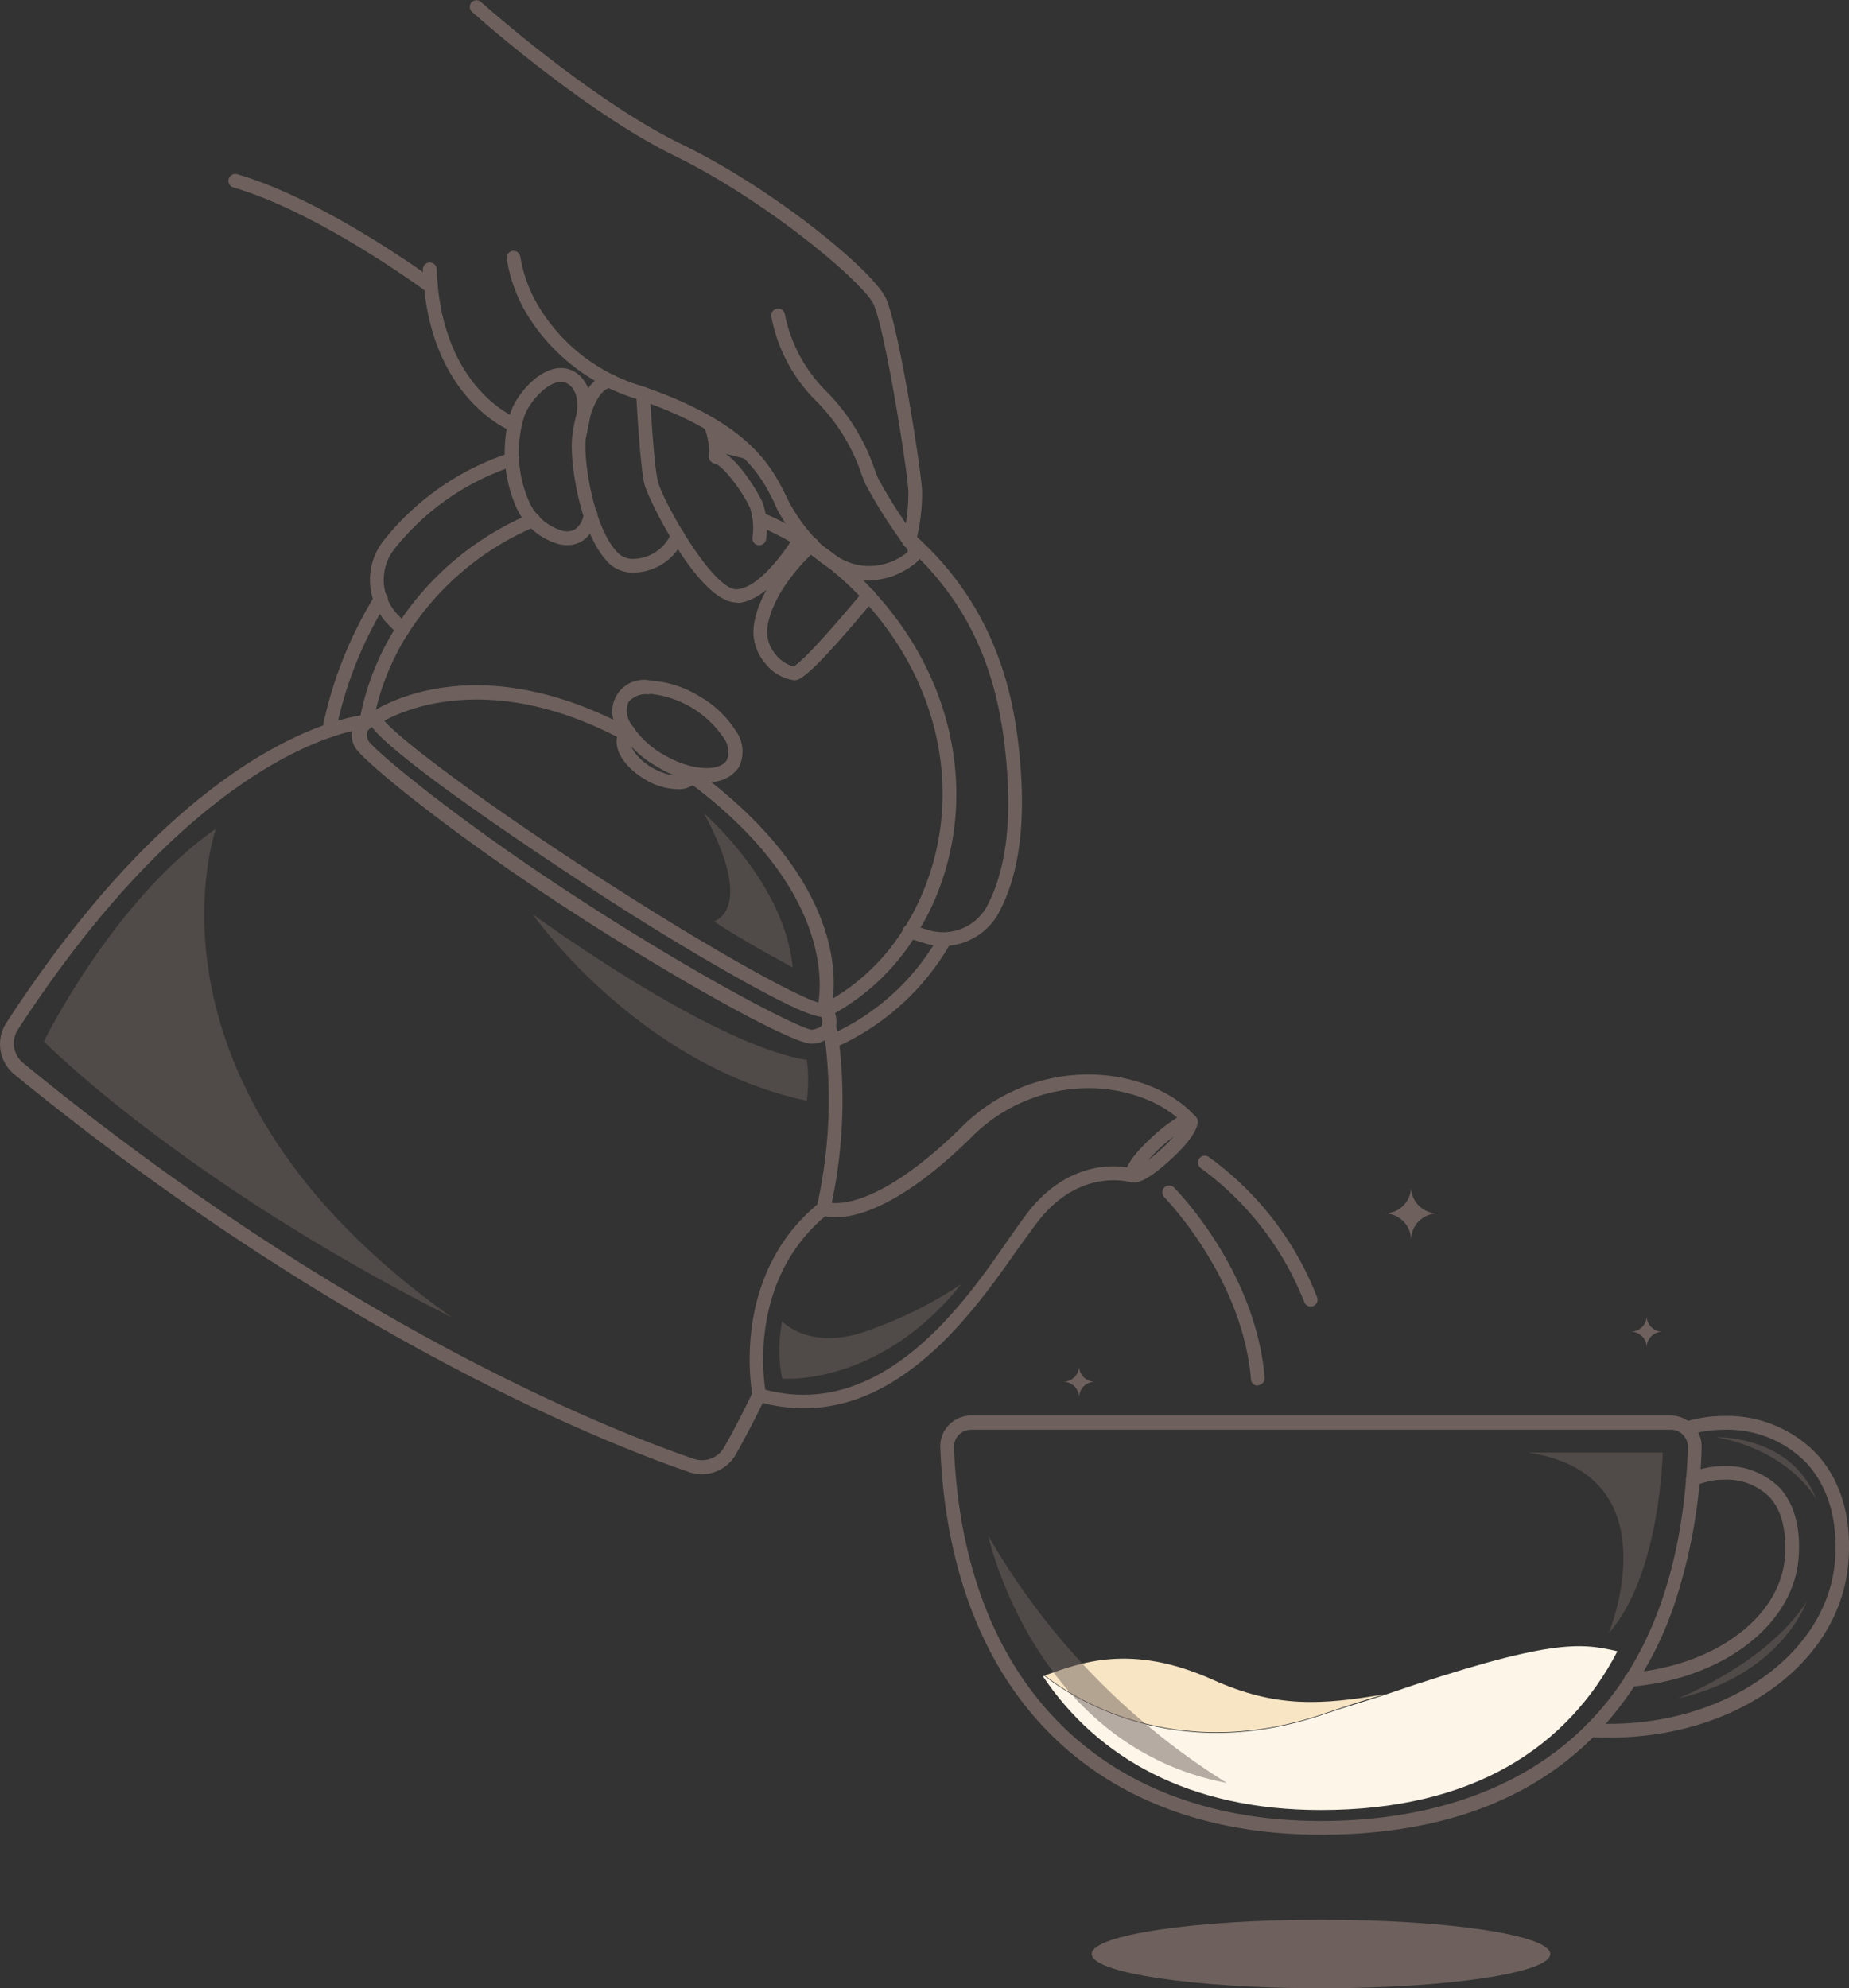 <svg xmlns="http://www.w3.org/2000/svg" viewBox="0 0 172 184.96"><rect x="0" y="0" width="172" height="184.96" fill="#333333" stroke="none"/><defs><style>.cls-1{fill:#6e615d;}.cls-2{fill:#f8e5c4;}.cls-3{fill:#fcf5e8;}.cls-4{opacity:0.5;}</style></defs><g id="Layer_2" data-name="Layer 2"><g id="Body"><path class="cls-1" d="M133.73,112.88a2.48,2.48,0,0,0-2.47,2.47,2.47,2.47,0,0,0-2.46-2.47,2.46,2.46,0,0,0,2.46-2.46A2.47,2.47,0,0,0,133.73,112.88Z"/><path class="cls-1" d="M154.64,123.88a1.46,1.46,0,0,0-1.46,1.46,1.46,1.46,0,0,0-1.47-1.46,1.47,1.47,0,0,0,1.47-1.47A1.46,1.46,0,0,0,154.64,123.88Z"/><path class="cls-1" d="M101.84,128.54a1.46,1.46,0,0,0-1.46,1.47,1.47,1.47,0,0,0-1.47-1.47,1.47,1.47,0,0,0,1.47-1.47A1.46,1.46,0,0,0,101.84,128.54Z"/><path class="cls-2" d="M128.8,157.61q-2.66.78-5.48,1.75c-14.21,4.92-23.88-1.71-26.13-3.5,3.17-1.11,7.93-3.07,15.63.4C118.71,158.9,122.88,158.61,128.8,157.61Z"/><path class="cls-3" d="M150.46,153.61c-4.65,8.93-13.42,14.77-27.59,14.77-12.26,0-20.76-4.85-25.87-12.46l.12,0,.07,0c2.25,1.79,11.92,8.42,26.13,3.5,1.88-.65,3.74-1.16,5.48-1.75C144.35,152.35,147.05,152.84,150.46,153.61Z"/><path class="cls-1" d="M122.88,170.67c-21.28,0-34.51-13.44-35.41-36a2.82,2.82,0,0,1,.79-2.1,2.87,2.87,0,0,1,2.08-.89h65.08a2.89,2.89,0,0,1,2.87,3,50.5,50.5,0,0,1-2.35,14,32.92,32.92,0,0,1-6.37,11.45C143.48,167.14,134.5,170.67,122.88,170.67ZM90.34,133a1.59,1.59,0,0,0-1.6,1.66c.87,21.75,13.63,34.74,34.14,34.74,12.28,0,33.06-4.51,34.14-34.74a1.62,1.62,0,0,0-.45-1.17,1.57,1.57,0,0,0-1.15-.49Z"/><path class="cls-1" d="M151.71,156.89a.63.63,0,0,1-.63-.58.64.64,0,0,1,.58-.69c7.93-.69,14-5.24,14.38-10.82.17-2.43-.33-4.36-1.45-5.56a5.68,5.68,0,0,0-4.24-1.59,6.3,6.3,0,0,0-2.61.55.64.64,0,0,1-.52-1.17,7.8,7.8,0,0,1,3.13-.65,7,7,0,0,1,5.18,2c1.36,1.47,2,3.73,1.78,6.52-.44,6.21-7,11.26-15.54,12Z"/><path class="cls-1" d="M149.7,161.64c-.63,0-1.21,0-1.76-.06a.63.63,0,0,1-.59-.68.62.62,0,0,1,.67-.59c.53,0,1.08.05,1.68.05,11.15,0,20.37-6.69,21-15.23.34-4.75-1.27-7.54-2.68-9.06a10.27,10.27,0,0,0-7.65-3.07,11.19,11.19,0,0,0-3.3.5.64.64,0,0,1-.38-1.22,12.49,12.49,0,0,1,3.68-.56,11.51,11.51,0,0,1,8.58,3.49c1.58,1.69,3.39,4.81,3,10C171.28,154.58,161.71,161.64,149.7,161.64Z"/><g class="cls-4"><path class="cls-1" d="M91.93,142.86s4.25,19.6,22.2,23A65.44,65.44,0,0,1,91.93,142.86Z"/><path class="cls-1" d="M142.13,135.12h12.54s-.21,11.38-5,16.78C149.64,151.9,155.77,137.16,142.13,135.12Z"/><path class="cls-1" d="M159.67,133.7s7-.22,9.31,5.82C169,139.52,166.61,135,159.67,133.7Z"/><path class="cls-1" d="M168.06,149s-2.38,6.86-12,9C156.1,158,164.32,154.79,168.06,149Z"/></g><ellipse class="cls-1" cx="122.88" cy="181.77" rx="21.33" ry="3.19"/><path class="cls-1" d="M80.86,54a6.59,6.59,0,0,1-1.45-.17c-4.16-1-6.82-5.88-7.11-6.44L72,46.71c-1.26-2.52-3.15-6.33-12.78-9.6A18.08,18.08,0,0,1,49,29.2,14.26,14.26,0,0,1,47.13,24a.64.64,0,0,1,1.27-.13,13.12,13.12,0,0,0,1.75,4.71,16.74,16.74,0,0,0,9.45,7.3c10.12,3.43,12.16,7.52,13.51,10.23.11.22.21.44.32.64.26.5,2.67,4.94,6.28,5.79a5.6,5.6,0,0,0,4.65-1.13.17.17,0,0,0,.07-.13.18.18,0,0,0,0-.15,45.3,45.3,0,0,1-3.93-6.11c-.11-.25-.21-.52-.33-.82a17.6,17.6,0,0,0-4.35-7,15,15,0,0,1-4.07-7.76.63.63,0,0,1,.53-.72.62.62,0,0,1,.73.53,14,14,0,0,0,3.7,7,18.92,18.92,0,0,1,4.65,7.42c.11.29.21.55.31.79a42.1,42.1,0,0,0,3.79,5.85,1.48,1.48,0,0,1,.26,1.1,1.44,1.44,0,0,1-.59,1A7.12,7.12,0,0,1,80.86,54Z"/><path class="cls-1" d="M68.52,56.05c-3.52,0-8.23-9.63-8.57-11-.41-1.68-.75-8-.76-8.31a.64.64,0,1,1,1.27-.06c0,.06.35,6.5.73,8.07.44,1.85,5.19,10.25,7.38,10.07s4.71-3.91,5.55-5.33a.64.64,0,0,1,1.1.65c-.35.58-3.45,5.67-6.53,5.95Z"/><path class="cls-1" d="M70.67,50.72h-.09A.63.63,0,0,1,70,50a6.17,6.17,0,0,0-.23-2.75c-.69-1.54-2.57-4-3.27-4.12a.64.64,0,0,1-.55-.65,6.05,6.05,0,0,0-.4-2.62.62.62,0,0,1,.15-.88.63.63,0,0,1,.89.15,6.17,6.17,0,0,1,.64,2.93c1.55.8,3.32,3.81,3.7,4.67a7.15,7.15,0,0,1,.33,3.46A.64.64,0,0,1,70.67,50.72Z"/><path class="cls-1" d="M58.68,53.26a3.17,3.17,0,0,1-2.35-1.21C54,49.41,52.93,43,53.24,40.52c.43-3.42,1.86-5.71,3.56-5.71h0a.64.64,0,0,1,.63.65.64.64,0,0,1-.64.63h0c-.82,0-1.93,1.75-2.29,4.59-.28,2.16.73,8.22,2.77,10.52a2,2,0,0,0,1.4.79h0a3.9,3.9,0,0,0,3.76-2.36.64.64,0,0,1,.81-.39.62.62,0,0,1,.39.8,5.1,5.1,0,0,1-4.95,3.22Z"/><path class="cls-1" d="M52.75,50.71a3.28,3.28,0,0,1-.93-.14,6.16,6.16,0,0,1-3.69-3.15,12.74,12.74,0,0,1-.63-9.05c.49-1.52,2.35-3.81,4.27-4.1a2.57,2.57,0,0,1,2.6,1.22c1,1.39.57,3.19.26,4.63-.05.21-.09.41-.13.6a.64.64,0,0,1-1.25-.25c0-.2.08-.4.13-.62.28-1.26.59-2.7-.06-3.63A1.33,1.33,0,0,0,52,35.53c-1.34.2-2.87,2.07-3.24,3.23a11.33,11.33,0,0,0,.53,8.06,4.82,4.82,0,0,0,2.93,2.52,1.51,1.51,0,0,0,1.3-.12,2,2,0,0,0,.78-1.46.64.64,0,0,1,1.27.15,3.23,3.23,0,0,1-1.34,2.37A2.56,2.56,0,0,1,52.75,50.71Z"/><path class="cls-1" d="M47.86,40.14a.68.68,0,0,1-.23,0c-.32-.12-7.84-3.21-8.29-15A.64.64,0,0,1,40.62,25C41,36,47.81,38.79,48.1,38.91a.63.63,0,0,1,.36.82A.65.65,0,0,1,47.86,40.14Z"/><path class="cls-1" d="M40.09,27.28a.64.64,0,0,1-.38-.12c-.1-.08-10.08-7.43-18-9.72a.64.64,0,0,1,.36-1.23c8.15,2.37,18,9.61,18.41,9.92a.64.64,0,0,1,.13.89A.64.64,0,0,1,40.09,27.28Z"/><path class="cls-1" d="M84.56,50.94l-.16,0a.65.65,0,0,1-.45-.79,16.81,16.81,0,0,0,.55-4.46c-.11-2.12-2.18-15.1-3.24-17.39-1-2.09-10-9.65-18.51-13.81S44,1.2,43.92,1.11a.63.63,0,0,1-.05-.9.64.64,0,0,1,.9,0c.1.09,10.21,9.1,18.54,13.16C72,17.56,81.23,25.2,82.41,27.75s3.26,15.81,3.36,17.86a18,18,0,0,1-.59,4.86A.65.65,0,0,1,84.56,50.94Z"/><path class="cls-1" d="M82.73,53.66a.64.64,0,0,1-.64-.64.65.65,0,0,1,.19-.45.63.63,0,0,1,.9,0,.64.64,0,0,1-.45,1.09Z"/><path class="cls-1" d="M73.91,63.28h-.06a4.12,4.12,0,0,1-2.66-1.57,4.47,4.47,0,0,1-1.06-3.55c.53-3.76,4.1-7.19,4.8-7.84l.13-.11a.64.64,0,1,1,.86.94l-.14.12c-.64.59-3.92,3.74-4.39,7.07a3.2,3.2,0,0,0,.77,2.55A3.17,3.17,0,0,0,73.82,62c.28-.14,1.55-1.07,6.48-7a.64.64,0,0,1,1,.81C75.33,63,74.38,63.28,73.91,63.28Z"/><path class="cls-1" d="M76.72,94.68a.64.64,0,0,1-.28-1.21,19.65,19.65,0,0,0,7.68-7.14,21.83,21.83,0,0,0,1.77-3.43c3.71-9,1.57-19.37-5.57-27.07a28.55,28.55,0,0,0-3.43-3.16c-.3-.23-.62-.47-.94-.69s-.62-.45-.94-.66a28.45,28.45,0,0,0-4.55-2.43A.63.63,0,0,1,71,47.72a28.65,28.65,0,0,1,4.76,2.54c.34.22.66.45,1,.68s.66.48,1,.73A31.13,31.13,0,0,1,81.26,55c7.48,8.07,9.71,19,5.81,28.42A23.52,23.52,0,0,1,85.2,87,20.92,20.92,0,0,1,77,94.61.73.73,0,0,1,76.72,94.68Z"/><path class="cls-1" d="M34.08,67.76a.67.67,0,0,1-.47-.2.66.66,0,0,1-.15-.61,24.48,24.48,0,0,1,3.47-8.76A27.48,27.48,0,0,1,49.31,47.81a.64.64,0,1,1,.5,1.17A26.25,26.25,0,0,0,38,58.87a23.15,23.15,0,0,0-3.29,8.37.69.69,0,0,1-.2.35A.6.6,0,0,1,34.08,67.76Z"/><path class="cls-1" d="M37.46,59.16A.61.61,0,0,1,37,59l-.9-.92a5.91,5.91,0,0,1-.44-7.76,24.71,24.71,0,0,1,11.72-8.17.64.64,0,1,1,.42,1.2,23.48,23.48,0,0,0-11.13,7.74,4.66,4.66,0,0,0,.34,6.1l.9.92a.63.63,0,0,1,0,.9A.62.62,0,0,1,37.46,59.16Z"/><path class="cls-1" d="M87.72,88A6.15,6.15,0,0,1,86,87.74l-1.51-.46a.64.64,0,1,1,.36-1.22l1.52.46a4.66,4.66,0,0,0,5.5-2.32c1.88-3.66,2.38-8.71,1.51-15.44-1-7.7-4-13.51-9.44-18.28a.64.64,0,1,1,.84-1c5.63,4.92,8.85,11.16,9.87,19.08.89,7,.36,12.28-1.65,16.18A5.91,5.91,0,0,1,87.72,88Z"/><path class="cls-1" d="M69.52,42.69l-.17,0c-.95-.27-1.91-.49-2.87-.67a.64.64,0,0,1-.51-.75.63.63,0,0,1,.74-.5c1,.18,2,.42,3,.69a.64.64,0,0,1-.17,1.25Z"/><path class="cls-1" d="M77.4,97.52a.64.64,0,0,1-.26-1.22,21.73,21.73,0,0,0,10.2-9.23l.58.28.54.33a23.09,23.09,0,0,1-10.8,9.78A.58.58,0,0,1,77.4,97.52Z"/><path class="cls-1" d="M30.59,68.61h-.11a.62.62,0,0,1-.51-.74,37.94,37.94,0,0,1,4.89-12.45.64.64,0,1,1,1.08.67,36.84,36.84,0,0,0-4.72,12A.64.64,0,0,1,30.59,68.61Z"/><path class="cls-1" d="M76.5,94.59c-.76,0-2.5-.65-6.94-3.1C65.43,89.21,60.08,86,54.5,82.33S43.77,75.14,40,72.3c-6.3-4.76-5.93-5.32-5.57-5.87a.69.69,0,0,1,.16-.18C35,66,43.94,59.91,58.52,67.7a.64.64,0,0,1-.6,1.12C45.8,62.35,37.65,66,35.75,67.05c1.25,1.52,8.12,6.86,19.44,14.21s19.11,11.51,20.94,12c.33-2,.91-10.92-12.12-20.54a.64.64,0,0,1-.13-.89.65.65,0,0,1,.89-.14C80.29,83.14,77.39,93.59,77.26,94a.48.48,0,0,1-.08.16A.68.68,0,0,1,76.5,94.59Zm.15-.74h0Z"/><path class="cls-1" d="M75.48,97.09c-1.78,0-12.27-5.77-22.4-12.35C41.71,77.36,33.48,70.56,33,69.46a2.18,2.18,0,0,1-.07-2,3,3,0,0,1,2-1.33.64.64,0,0,1,.24,1.25,1.76,1.76,0,0,0-1,.65c0,.09-.17.33.09.87.49.83,8,7.21,19.65,14.75,11.36,7.38,20.4,12,21.62,12.15.58-.12,1-.32,1-.57s-.15-.82-.29-1a.63.63,0,0,1,.12-.89.64.64,0,0,1,.89.12,2.55,2.55,0,0,1,.47,2.24,2.43,2.43,0,0,1-2,1.38Z"/><path class="cls-1" d="M63,73.41a6.06,6.06,0,0,1-3-.91c-2.12-1.25-3.15-3.15-2.4-4.42a1.77,1.77,0,0,1,.49-.53.64.64,0,0,1,.89.16.63.63,0,0,1-.16.88.49.49,0,0,0-.12.13c-.27.47.35,1.74,1.94,2.68s3,.86,3.29.4a.65.65,0,0,1,.82-.42.63.63,0,0,1,.4.8,1.23,1.23,0,0,1-.12.26A2.24,2.24,0,0,1,63,73.41Z"/><path class="cls-1" d="M65.73,72.73a9.37,9.37,0,0,1-4.63-1.42,9.84,9.84,0,0,1-3.38-3.15,2.94,2.94,0,0,1,2.85-4.84A9.78,9.78,0,0,1,65,64.74a9.65,9.65,0,0,1,3.38,3.15,3.32,3.32,0,0,1,.36,3.47A3.25,3.25,0,0,1,65.73,72.73Zm-5.41-8.14a2.1,2.1,0,0,0-1.87.74,2.21,2.21,0,0,0,.36,2.17,8.5,8.5,0,0,0,2.93,2.71c2.7,1.59,5.26,1.54,5.87.5h0a2.19,2.19,0,0,0-.36-2.16,9.39,9.39,0,0,0-6.73-4Z"/><path class="cls-1" d="M65.29,137.14a3.61,3.61,0,0,1-1.16-.19c-7-2.4-32.4-12.16-62.79-37a3.64,3.64,0,0,1-.75-4.8C8,83.78,15.73,75.54,23.71,70.61c6-3.68,9.89-4.08,10.31-4.11a.54.54,0,0,1,.37.08.64.64,0,0,1-.31,1.19h0c-1.12.11-15.49,2-32.41,28a2.36,2.36,0,0,0,.49,3.12c30.22,24.75,55.39,34.44,62.39,36.82a2.35,2.35,0,0,0,2.82-1.09c1-1.75,1.88-3.51,2.7-5.21a.64.64,0,0,1,.85-.31.65.65,0,0,1,.3.85c-.83,1.74-1.75,3.52-2.74,5.29A3.64,3.64,0,0,1,65.29,137.14Z"/><path class="cls-1" d="M76.62,113a.66.66,0,0,1-.33-.09h0a.65.65,0,0,1-.3-.68A45.08,45.08,0,0,0,76.78,97c-.15-1-.29-1.49-.3-1.55a.64.64,0,0,1,.44-.78.62.62,0,0,1,.78.42c0,.15.18.73.34,1.72a46.32,46.32,0,0,1-.79,15.65.58.58,0,0,1-.09.25A.63.63,0,0,1,76.62,113Z"/><path class="cls-1" d="M74.79,131a15.33,15.33,0,0,1-4.33-.63.63.63,0,0,1-.45-.48c0-.11-2.26-11.14,6.21-18a.61.61,0,0,1,.67-.08s3.89,1.52,12.44-6.84a16.64,16.64,0,0,1,12.59-5c3.8.16,7.36,1.67,9.32,3.94a.62.62,0,0,1-.07.89.64.64,0,0,1-.9-.06c-1.7-2-5-3.35-8.4-3.5a15.38,15.38,0,0,0-11.65,4.7c-7.82,7.63-12.15,7.49-13.46,7.2-6.73,5.67-5.86,14.26-5.57,16.14,10.89,2.85,18.49-8,22.58-13.93.78-1.11,1.45-2.07,2-2.77,4.41-5.43,9.56-3.9,9.78-3.83a.63.63,0,0,1-.38,1.21c-.19,0-4.56-1.31-8.42,3.42-.53.66-1.19,1.61-2,2.7C91,121.43,84.4,131,74.79,131Z"/><path class="cls-1" d="M105.51,110a.81.81,0,0,1-.6-.25c-.62-.66.13-2,2.23-3.94a13.75,13.75,0,0,1,2.14-1.7c.41-.26,1.38-.86,1.94-.26s-.14,2-2.23,3.94C107.42,109.22,106.26,110,105.51,110Zm3.78-4.35A14.5,14.5,0,0,0,108,106.7a12.73,12.73,0,0,0-1.17,1.21,16.1,16.1,0,0,0,1.28-1.09A15.66,15.66,0,0,0,109.29,105.61Z"/><g class="cls-4"><path class="cls-1" d="M42.08,122.58c-25.29-12.78-38-25.7-38-25.7s6.46-13.17,16-19.78C20.09,77.1,11.6,101,42.08,122.58Z"/></g><g class="cls-4"><path class="cls-1" d="M65.49,75.67S73,82.12,73.74,90c0,0-4.82-2.59-7.32-4.28C66.42,85.67,70.37,84.71,65.49,75.67Z"/></g><g class="cls-4"><path class="cls-1" d="M89.42,119.45c-7.66,9.59-16.66,8.8-16.66,8.8a13.6,13.6,0,0,1,0-5.34s2.72,3,8.45.69A37.66,37.66,0,0,0,89.42,119.45Z"/></g><g class="cls-4"><path class="cls-1" d="M75.05,98.6c-9-1.44-25.49-13.55-25.49-13.55s9.77,14,25.49,17.35a14.19,14.19,0,0,0,0-3.8"/></g><path class="cls-1" d="M117,128.9a.62.62,0,0,1-.63-.58c-.79-9.51-8-16.88-8.11-17a.64.64,0,0,1,.9-.9c.31.31,7.65,7.77,8.48,17.75a.65.65,0,0,1-.59.69Z"/><path class="cls-1" d="M121.93,121.54a.64.64,0,0,1-.6-.41,28.2,28.2,0,0,0-9.61-12.45.64.64,0,0,1-.17-.89.63.63,0,0,1,.88-.17,29,29,0,0,1,10.09,13.06.63.63,0,0,1-.37.82A.6.6,0,0,1,121.93,121.54Z"/></g></g></svg>